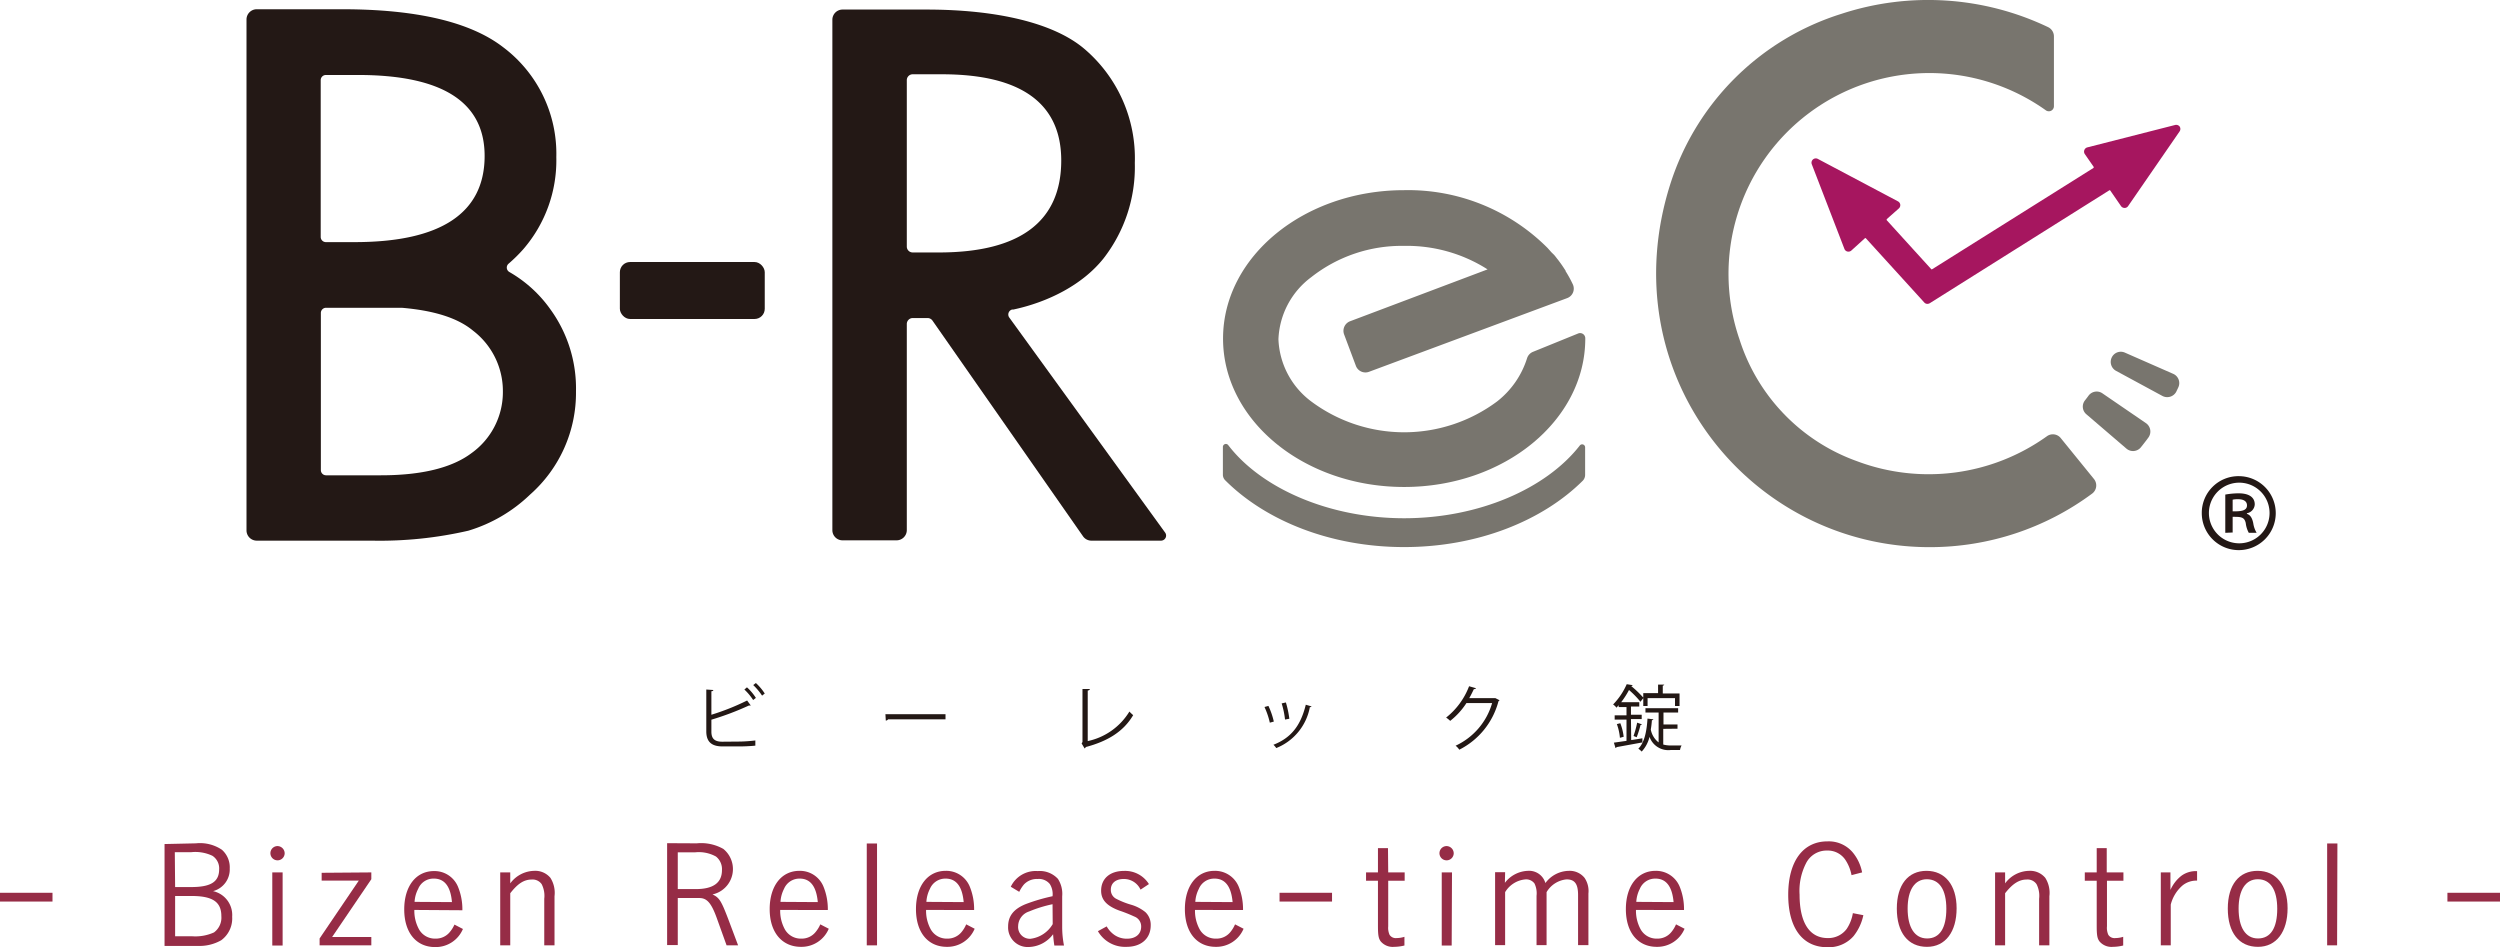 <svg xmlns="http://www.w3.org/2000/svg" viewBox="0 0 319.06 120.89"><defs><style>.cls-1{fill:#962c46;}.cls-2{fill:#231815;}.cls-3{fill:#a6165f;}.cls-4{fill:#78756e;}</style></defs><g id="レイヤー_2" data-name="レイヤー 2"><g id="レイヤー_1-2" data-name="レイヤー 1"><path class="cls-1" d="M6.7,113.94v1.12H0v-1.12Z"/><path class="cls-1" d="M25,107.63a5,5,0,0,1,3.32.82,3,3,0,0,1,1,2.4,2.86,2.86,0,0,1-2.13,2.88A3.12,3.12,0,0,1,29.63,117a3.45,3.45,0,0,1-1.4,3,5.58,5.58,0,0,1-3,.72H21v-13Zm-2.65,5.58h2.05c2.52,0,3.57-.67,3.57-2.28a1.92,1.92,0,0,0-.86-1.71,5.07,5.07,0,0,0-2.71-.46H22.31Zm0,6.28h2.16a5.76,5.76,0,0,0,2.8-.49,2.34,2.34,0,0,0,.94-2.08c0-1.82-1.12-2.57-3.8-2.57h-2.1Z"/><path class="cls-1" d="M36.33,108.89a.91.91,0,1,1-.91-.91A.93.93,0,0,1,36.33,108.89Zm-.26,11.78H34.75v-9.33h1.32Z"/><path class="cls-1" d="M47.39,111.34v.87l-5,7.37h5v1.07h-6.6v-.88l5-7.38H41.05v-1Z"/><path class="cls-1" d="M52.88,116.13a4.92,4.92,0,0,0,.53,2.35,2.33,2.33,0,0,0,2.17,1.31,2.28,2.28,0,0,0,1.86-.88A3.91,3.91,0,0,0,58,118l1.08.56a3.77,3.77,0,0,1-3.54,2.31c-2.43,0-3.95-1.85-3.95-4.81s1.5-4.89,3.8-4.89a3.24,3.24,0,0,1,3.06,2,7.59,7.59,0,0,1,.56,3Zm4.8-1q-.26-3-2.31-3a2.1,2.1,0,0,0-2,1.31,4,4,0,0,0-.46,1.66Z"/><path class="cls-1" d="M65.12,112.74a3.9,3.9,0,0,1,3.06-1.6,2.51,2.51,0,0,1,2.07.9,3.57,3.57,0,0,1,.52,2.34v6.27H69.46v-5.94a3.26,3.26,0,0,0-.33-1.87,1.41,1.41,0,0,0-1.26-.59c-1,0-1.79.52-2.75,1.75v6.65H63.84v-9.31h1.28Z"/><path class="cls-1" d="M88.92,107.63a5.75,5.75,0,0,1,3.39.71,3.31,3.31,0,0,1-1.38,5.81c.88.41,1.12.83,2,3.12l1.27,3.38H92.73l-1.19-3.31c-.73-2.07-1.29-2.73-2.29-2.73H86.5v6H85.14v-13Zm-.13,5.84c2.23,0,3.35-.8,3.35-2.43a2.05,2.05,0,0,0-.77-1.73,4.53,4.53,0,0,0-2.68-.53H86.5v4.69Z"/><path class="cls-1" d="M99.57,116.13a4.92,4.92,0,0,0,.53,2.35,2.33,2.33,0,0,0,2.17,1.31,2.26,2.26,0,0,0,1.85-.88,3.88,3.88,0,0,0,.57-.94l1.08.56a3.77,3.77,0,0,1-3.54,2.31c-2.43,0-4-1.85-4-4.81s1.5-4.89,3.8-4.89a3.24,3.24,0,0,1,3.06,2,7.59,7.59,0,0,1,.56,3Zm4.8-1q-.27-3-2.31-3a2.13,2.13,0,0,0-2,1.31,4.12,4.12,0,0,0-.45,1.66Z"/><path class="cls-1" d="M111.93,120.65h-1.31v-13h1.31Z"/><path class="cls-1" d="M118.19,116.13a4.92,4.92,0,0,0,.53,2.35,2.33,2.33,0,0,0,2.17,1.31,2.3,2.3,0,0,0,1.86-.88,3.91,3.91,0,0,0,.56-.94l1.08.56a3.77,3.77,0,0,1-3.54,2.31c-2.43,0-3.95-1.85-3.95-4.81s1.5-4.89,3.8-4.89a3.24,3.24,0,0,1,3.06,2,7.59,7.59,0,0,1,.56,3Zm4.8-1q-.27-3-2.31-3a2.13,2.13,0,0,0-2,1.31,4.12,4.12,0,0,0-.45,1.66Z"/><path class="cls-1" d="M129,113.17a3.52,3.52,0,0,1,3.44-2,3.14,3.14,0,0,1,2.58,1,3.51,3.51,0,0,1,.54,2.22v4a12.46,12.46,0,0,0,.23,2.28h-1.23c-.08-.51-.12-.88-.16-1.44a4,4,0,0,1-3.08,1.63,2.5,2.5,0,0,1-2.66-2.61c0-1.34.7-2.24,2.26-2.87a23.28,23.28,0,0,1,3.41-1,2.41,2.41,0,0,0-.35-1.56,1.8,1.8,0,0,0-1.55-.64,2.27,2.27,0,0,0-1.75.7,4.39,4.39,0,0,0-.6.94Zm5.33,2.23a16.39,16.39,0,0,0-3,.93,2,2,0,0,0-1.39,1.85,1.5,1.5,0,0,0,1.58,1.63,3.82,3.82,0,0,0,2.83-1.87Z"/><path class="cls-1" d="M145.56,113.54a2.33,2.33,0,0,0-2.15-1.36c-1,0-1.64.52-1.64,1.36a1.26,1.26,0,0,0,.73,1.19,10.17,10.17,0,0,0,1.91.75,5.21,5.21,0,0,1,1.77.93,2.22,2.22,0,0,1,.68,1.68c0,1.68-1.21,2.75-3.08,2.75a4,4,0,0,1-3.66-2l1.12-.61a3.3,3.3,0,0,0,1,1.1,2.76,2.76,0,0,0,1.59.47c1.11,0,1.81-.59,1.81-1.54a1.34,1.34,0,0,0-.88-1.29,18.31,18.31,0,0,0-1.94-.77c-1.59-.6-2.29-1.37-2.29-2.53,0-1.54,1.13-2.52,2.92-2.52a3.57,3.57,0,0,1,3.18,1.68Z"/><path class="cls-1" d="M152.51,116.13a4.92,4.92,0,0,0,.53,2.35,2.32,2.32,0,0,0,2.17,1.31,2.26,2.26,0,0,0,1.85-.88,3.91,3.91,0,0,0,.56-.94l1.09.56a3.77,3.77,0,0,1-3.54,2.31c-2.43,0-3.95-1.85-3.95-4.81s1.5-4.89,3.79-4.89a3.26,3.26,0,0,1,3.07,2,7.59,7.59,0,0,1,.56,3Zm4.8-1q-.27-3-2.31-3a2.12,2.12,0,0,0-2,1.31,4.12,4.12,0,0,0-.45,1.66Z"/><path class="cls-1" d="M170,113.94v1.12h-6.7v-1.12Z"/><path class="cls-1" d="M177.17,111.34h2.1v1.06h-2.1v5.82a2.2,2.2,0,0,0,.17,1.08.93.93,0,0,0,.9.42,3.41,3.41,0,0,0,1-.16v1.11a5.73,5.73,0,0,1-1.31.17,2,2,0,0,1-1.72-.7c-.28-.38-.35-.8-.35-2V112.4h-1.52v-1.06h1.52v-3.1h1.28Z"/><path class="cls-1" d="M185.53,108.89a.91.91,0,1,1-.91-.91A.93.93,0,0,1,185.53,108.89Zm-.26,11.78H184v-9.33h1.31Z"/><path class="cls-1" d="M192.06,112.67a3.87,3.87,0,0,1,2.92-1.53,2.16,2.16,0,0,1,2.25,1.56,3.79,3.79,0,0,1,3-1.56,2.43,2.43,0,0,1,2,.9,3,3,0,0,1,.49,2v6.58h-1.32v-6.39c0-1.42-.42-2-1.47-2a3.32,3.32,0,0,0-2.55,1.63v6.76h-1.28v-6.29a2.88,2.88,0,0,0-.26-1.57,1.31,1.31,0,0,0-1.14-.53,3.36,3.36,0,0,0-2.61,1.63v6.76h-1.28v-9.31h1.28Z"/><path class="cls-1" d="M208.79,116.13a4.92,4.92,0,0,0,.53,2.35,2.32,2.32,0,0,0,2.17,1.31,2.26,2.26,0,0,0,1.85-.88,3.91,3.91,0,0,0,.56-.94l1.09.56a3.77,3.77,0,0,1-3.54,2.31c-2.43,0-3.95-1.85-3.95-4.81s1.5-4.89,3.79-4.89a3.26,3.26,0,0,1,3.07,2,7.59,7.59,0,0,1,.56,3Zm4.8-1q-.27-3-2.31-3a2.12,2.12,0,0,0-2,1.31,4.12,4.12,0,0,0-.45,1.66Z"/><path class="cls-1" d="M237.81,116.8a6.38,6.38,0,0,1-1.26,2.68,4.21,4.21,0,0,1-3.33,1.41c-3.18,0-5-2.46-5-6.7s1.87-6.81,5-6.81a4,4,0,0,1,3.2,1.37,5.64,5.64,0,0,1,1.23,2.59l-1.35.35a5.28,5.28,0,0,0-.82-2,2.7,2.7,0,0,0-2.28-1.14,2.94,2.94,0,0,0-2.71,1.63,7.7,7.7,0,0,0-.82,4c0,3.58,1.27,5.54,3.6,5.54a2.91,2.91,0,0,0,2.42-1.18,5.13,5.13,0,0,0,.78-2Z"/><path class="cls-1" d="M245.93,120.84c-2.42,0-3.85-1.82-3.85-4.88s1.45-4.82,3.79-4.82,3.84,1.79,3.84,4.78S248.29,120.84,245.93,120.84Zm0-8.63c-1.57,0-2.47,1.37-2.47,3.75s.88,3.81,2.49,3.81,2.45-1.34,2.45-3.78S247.52,112.21,245.89,112.21Z"/><path class="cls-1" d="M255.9,112.74a3.9,3.9,0,0,1,3.06-1.6,2.51,2.51,0,0,1,2.07.9,3.57,3.57,0,0,1,.52,2.34v6.27h-1.31v-5.94a3.26,3.26,0,0,0-.33-1.87,1.38,1.38,0,0,0-1.26-.59c-.95,0-1.79.52-2.75,1.75v6.65h-1.28v-9.31h1.28Z"/><path class="cls-1" d="M268.87,111.34H271v1.06h-2.1v5.82a2.2,2.2,0,0,0,.17,1.08.93.93,0,0,0,.9.42,3.41,3.41,0,0,0,1-.16v1.11a5.73,5.73,0,0,1-1.31.17,2,2,0,0,1-1.72-.7c-.28-.38-.35-.8-.35-2V112.4h-1.52v-1.06h1.52v-3.1h1.28Z"/><path class="cls-1" d="M277,113.58a4.7,4.7,0,0,1,1.4-1.81,3.11,3.11,0,0,1,2-.59v1.21a2.8,2.8,0,0,0-1.85.61,4.76,4.76,0,0,0-1.51,2.45v5.2h-1.27v-9.31H277Z"/><path class="cls-1" d="M288.17,120.84c-2.42,0-3.85-1.82-3.85-4.88s1.45-4.82,3.8-4.82,3.83,1.79,3.83,4.78S290.53,120.84,288.17,120.84Zm0-8.63c-1.58,0-2.47,1.37-2.47,3.75s.87,3.81,2.48,3.81,2.45-1.34,2.45-3.78S289.76,112.21,288.14,112.21Z"/><path class="cls-1" d="M298.27,120.65H297v-13h1.31Z"/><path class="cls-1" d="M319.06,113.94v1.12h-6.71v-1.12Z"/><path class="cls-2" d="M94.47,94.64a19.2,19.2,0,0,0,1.93-.14c0,.2,0,.46,0,.66-.61.07-1.53.1-1.9.1h-2.3c-1.39,0-2.06-.6-2.06-1.92V88l.9.06c0,.09-.08.15-.25.16v3a30.1,30.1,0,0,0,4.56-1.82l.47.64-.11,0-.13,0a36.18,36.18,0,0,1-4.79,1.81v1.53c0,.93.45,1.28,1.4,1.28Zm.86-6.92a6.39,6.39,0,0,1,1.14,1.35l-.35.27A7.1,7.1,0,0,0,95,88Zm1.14-.55a6.94,6.94,0,0,1,1.13,1.34l-.34.27a7.94,7.94,0,0,0-1.13-1.35Z"/><path class="cls-2" d="M113,91.15h7.67v.65h-7.32a.45.45,0,0,1-.3.17Z"/><path class="cls-2" d="M138.82,94.58a8.23,8.23,0,0,0,5.32-3.77,5.16,5.16,0,0,0,.48.46c-1.24,2.11-3.29,3.34-6.05,4.07a.3.3,0,0,1-.15.18l-.38-.64.11-.18V87.93l.94,0c0,.1-.09.18-.27.2Z"/><path class="cls-2" d="M161.88,90.09a9.67,9.67,0,0,1,.69,2l-.51.14a9.88,9.88,0,0,0-.68-2Zm5.49.06c0,.09-.11.1-.2.1a7,7,0,0,1-4.29,5.22,2.3,2.3,0,0,0-.36-.42c2.2-.86,3.46-2.37,4.13-5.11Zm-3.26-.5a12.47,12.47,0,0,1,.44,2.08l-.55.1a10.82,10.82,0,0,0-.43-2.06Z"/><path class="cls-2" d="M191.38,89.37a.86.86,0,0,1-.14.13,9.66,9.66,0,0,1-5,6.18,2.22,2.22,0,0,0-.47-.51,8.61,8.61,0,0,0,4.66-5.44h-3.28A9.21,9.21,0,0,1,185.08,92a3.8,3.8,0,0,0-.52-.42,9.31,9.31,0,0,0,2.93-4l.87.25c0,.09-.14.12-.26.12-.19.4-.38.79-.59,1.15h3.23l.11,0Z"/><path class="cls-2" d="M208.18,94.45c.47-.07.95-.14,1.43-.23l0,.53-3.3.6a.16.16,0,0,1-.13.12l-.21-.69,1.61-.23V91.84h-1.51v-.55h1.51V90.24h-1V90l-.28.32a1.67,1.67,0,0,0-.43-.41,8.79,8.79,0,0,0,1.74-2.59l.75.12c0,.06-.07.11-.19.11v0a13.19,13.19,0,0,1,1.55,1.48v-.57h1.89V87.37l.78,0c0,.07-.05.11-.18.13v1h2.14v1.6h-.58v-1h-3.5v1h-.55v-1l-.36.46a11.78,11.78,0,0,0-1.46-1.5,10.8,10.8,0,0,1-1,1.56h2.31v.55h-1.06v1.05h1.37v.55h-1.37Zm-1.44-.29a6.87,6.87,0,0,0-.39-1.75l.44-.11a7,7,0,0,1,.43,1.73Zm2.82-1.71s-.09.08-.19.08a13.36,13.36,0,0,1-.49,1.56l-.4-.16a12.84,12.84,0,0,0,.46-1.7Zm2.71.57v2a3.49,3.49,0,0,0,1,.12h1.34a1.82,1.82,0,0,0-.2.58h-1.19a2.54,2.54,0,0,1-2.7-1.68,4.24,4.24,0,0,1-1,1.88,3.09,3.09,0,0,0-.43-.37c.77-.76,1.07-2.18,1.17-3.84l.74.09q0,.1-.18.12a10.89,10.89,0,0,1-.14,1.18,2.7,2.7,0,0,0,1,1.65V90.94H210v-.56h4.17v.56h-1.87v1.52h1.79V93Z"/><rect class="cls-2" x="79.11" y="33.44" width="18.49" height="7.27" rx="1.3"/><path class="cls-2" d="M139.26,69h8.93a.65.65,0,0,0,.53-1L128.79,40.5a.66.66,0,0,1,.39-1l.17,0c4.41-.95,8.79-3.14,11.48-6.51a19,19,0,0,0,4-12.18,18.31,18.31,0,0,0-6.46-14.59c-3.91-3.31-11.2-5-20.13-5H107.53a1.3,1.3,0,0,0-1.3,1.3V67.66a1.3,1.3,0,0,0,1.3,1.3h6.89a1.31,1.31,0,0,0,1.31-1.3V41.35a.76.76,0,0,1,.76-.76h1.89a.77.77,0,0,1,.63.33L138.19,68.4A1.3,1.3,0,0,0,139.26,69ZM115.73,10.22a.75.75,0,0,1,.76-.74h3.73c10.1,0,15.22,3.71,15.22,11,0,7.79-5.26,11.74-15.62,11.74h-3.33a.75.75,0,0,1-.76-.74Z"/><path class="cls-2" d="M70.23,39.46A16.42,16.42,0,0,0,65,34.71a.65.65,0,0,1-.1-1.05,19.31,19.31,0,0,0,1.88-1.85A17.33,17.33,0,0,0,71,20.06,17,17,0,0,0,64.18,6C60,2.79,53.12,1.18,43.65,1.18H32.77a1.31,1.31,0,0,0-1.31,1.3V32.72h0V67.66A1.31,1.31,0,0,0,32.77,69H47.46a50.31,50.31,0,0,0,12.31-1.27,19.41,19.41,0,0,0,7.88-4.61,17.32,17.32,0,0,0,5.86-13.2A17.18,17.18,0,0,0,70.23,39.46ZM40.93,10.22a.66.66,0,0,1,.66-.65H45.7C56.42,9.57,61.85,13,61.85,19.9c0,7.29-5.58,11-16.58,11H41.59a.66.66,0,0,1-.66-.65Zm19.26,47.6c-2.5,1.89-6.39,2.84-11.58,2.84h-7a.66.66,0,0,1-.66-.65V39.93a.66.66,0,0,1,.66-.65h9.66c4.16.35,7.16,1.31,9.1,2.92A9.7,9.7,0,0,1,64.18,50,9.57,9.57,0,0,1,60.19,57.82Z"/><path class="cls-3" d="M278.19,16.17a.56.56,0,0,0-.59-.22l-11.21,2.86a.56.56,0,0,0-.32.85l1.13,1.63a.12.12,0,0,1,0,.07.09.09,0,0,1,0,.06L246.59,34.36a.09.09,0,0,1-.11,0l-5.69-6.26a.08.08,0,0,1,0-.07.11.11,0,0,1,0-.06l1.55-1.37a.57.57,0,0,0,.18-.48.56.56,0,0,0-.29-.42L232,20.28a.55.55,0,0,0-.77.69l4.16,10.79a.54.54,0,0,0,.38.34.56.56,0,0,0,.5-.12L238,30.41a.09.09,0,0,1,.13,0l7.45,8.19a.52.52,0,0,0,.4.18.61.61,0,0,0,.3-.08l22.9-14.4a.1.1,0,0,1,.13,0l1.38,2a.57.57,0,0,0,.46.24h0a.54.54,0,0,0,.45-.24l6.57-9.53A.56.56,0,0,0,278.19,16.17Z"/><path class="cls-4" d="M277.74,50c.08-.18.17-.35.25-.53a1.29,1.29,0,0,0-.64-1.76L271.18,45a1.28,1.28,0,0,0-1.67.62l0,0a1.3,1.3,0,0,0,.55,1.71l5.91,3.2A1.31,1.31,0,0,0,277.74,50Z"/><path class="cls-4" d="M273.87,54l-5.55-3.8a1.29,1.29,0,0,0-1.76.28c-.15.21-.31.42-.47.62a1.28,1.28,0,0,0,.18,1.77l5.11,4.38a1.29,1.29,0,0,0,1.86-.18c.32-.4.64-.81.94-1.22A1.3,1.3,0,0,0,273.87,54Z"/><path class="cls-4" d="M202.32,43.16a.66.66,0,0,0-.91-.6l-5.76,2.34a1.31,1.31,0,0,0-.76.82,11.29,11.29,0,0,1-3.82,5.51,19.84,19.84,0,0,1-23.73,0,10.4,10.4,0,0,1-4.18-7.93,10.36,10.36,0,0,1,4.18-7.92,18.66,18.66,0,0,1,11.86-4,19.17,19.17,0,0,1,10.65,3L172.3,41a1.31,1.31,0,0,0-.76,1.68l1.5,4a1.3,1.3,0,0,0,1.68.77L200,38.05a1.29,1.29,0,0,0,.73-1.76,15.19,15.19,0,0,0-.92-1.68l0-.06-.3-.46a1.3,1.3,0,0,1-.1-.15l-.26-.37c-.06-.07-.11-.15-.17-.23s-.14-.19-.22-.28l-.23-.3-.18-.22L198,32.2l-.15-.17-.34-.38,0,0h0a25.13,25.13,0,0,0-18.31-7.38c-12.76,0-23.11,8.48-23.11,18.94s10.35,18.94,23.11,18.94,23.12-8.48,23.12-18.94Z"/><path class="cls-4" d="M202.3,57.1a.38.38,0,0,0-.69-.23c-4.29,5.5-12.88,9.27-22.41,9.27S161,62.35,156.76,56.82a.38.38,0,0,0-.69.23v3.52a1,1,0,0,0,.3.73c5.16,5.16,13.47,8.52,22.83,8.52s17.64-3.34,22.8-8.47a1.07,1.07,0,0,0,.3-.74Z"/><path class="cls-4" d="M237,58.86a24.34,24.34,0,0,1-15-15.55A25.63,25.63,0,0,1,261.13,14.1a.65.65,0,0,0,1-.53V4.64a1.31,1.31,0,0,0-.73-1.17A35.53,35.53,0,0,0,235,1.77a33.35,33.35,0,0,0-21.84,21.76c-7.64,24.11,10.15,46.3,33.12,46.3A34.74,34.74,0,0,0,267,63a1.3,1.3,0,0,0,.23-1.88L263,55.91a1.29,1.29,0,0,0-1.77-.23A25.94,25.94,0,0,1,237,58.86Z"/><path class="cls-2" d="M285.78,60.77A4.72,4.72,0,1,1,281,65.45,4.68,4.68,0,0,1,285.78,60.77Zm0,8.57a3.87,3.87,0,0,0,0-7.74,3.87,3.87,0,0,0,0,7.74ZM284,68V63.12a9.73,9.73,0,0,1,1.7-.16c1.43,0,2.06.58,2.06,1.41a1.2,1.2,0,0,1-1,1.13v.08c.45.15.68.55.81,1.2A3.34,3.34,0,0,0,288,68h-1a3.4,3.4,0,0,1-.39-1.25c-.18-.79-.63-.79-1.67-.79v2Zm.94-2.74c.89,0,1.83,0,1.83-.76,0-.45-.32-.79-1.15-.79a3.06,3.06,0,0,0-.68.06Z"/></g></g></svg>
